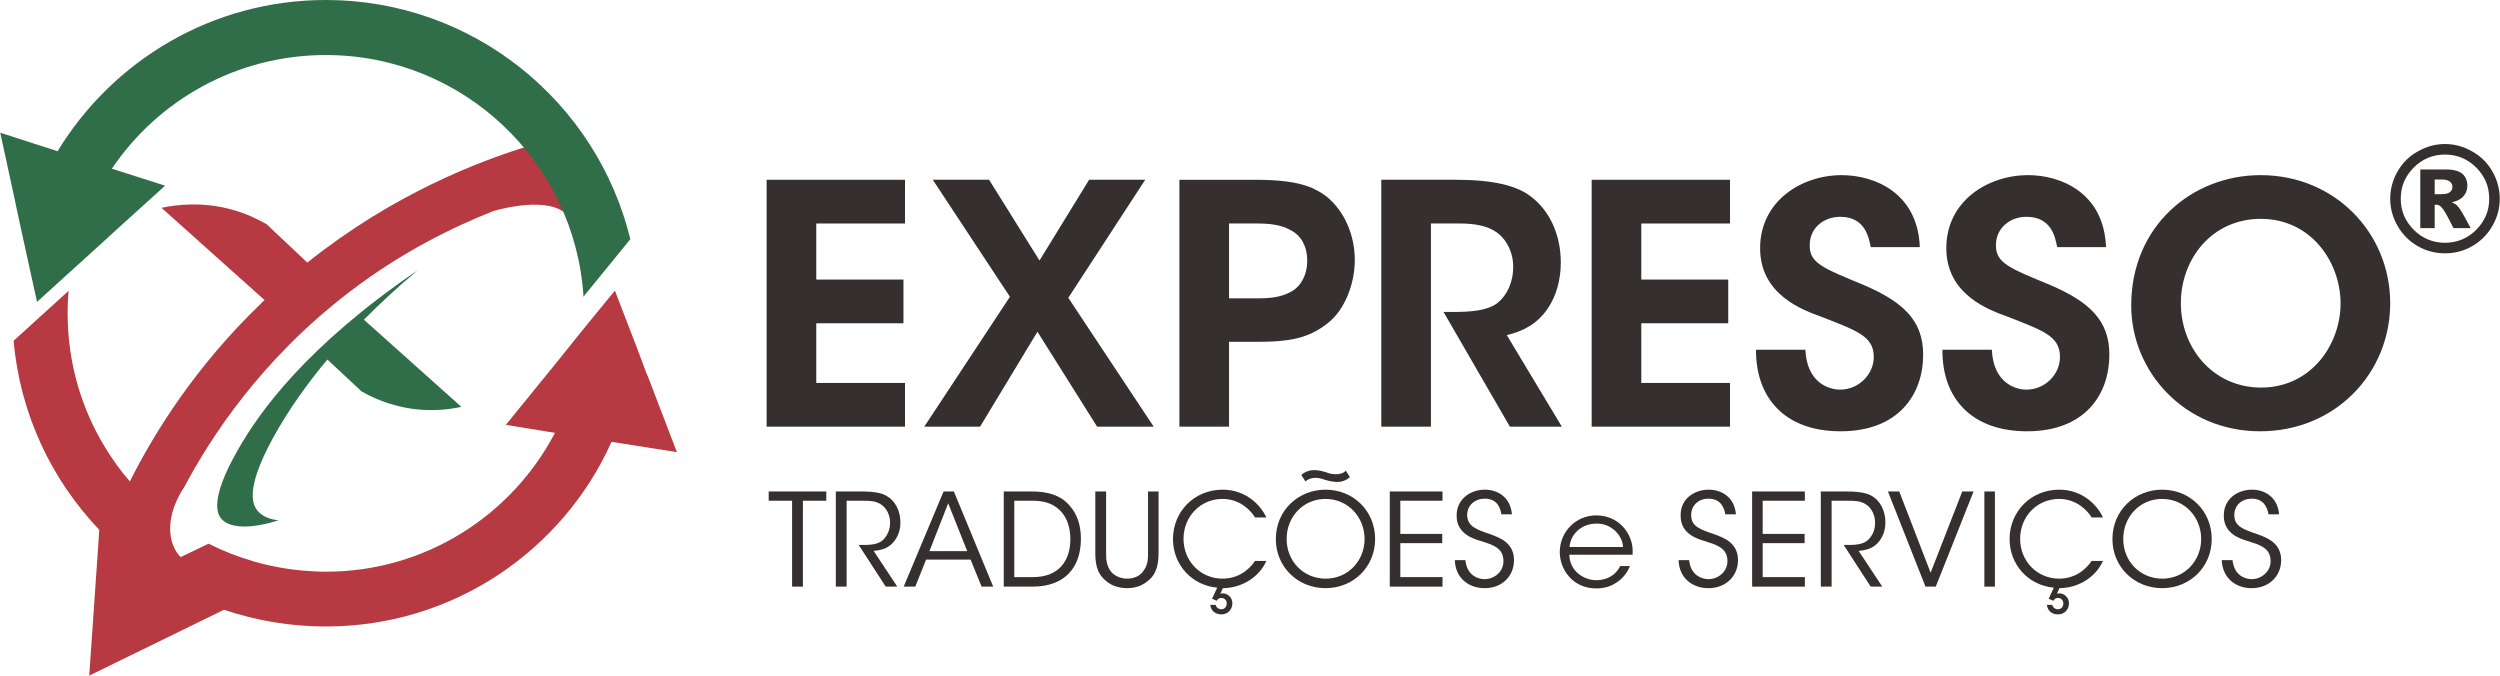 <?xml version="1.0" encoding="UTF-8"?>
<!DOCTYPE svg PUBLIC "-//W3C//DTD SVG 1.1//EN" "http://www.w3.org/Graphics/SVG/1.1/DTD/svg11.dtd">
<!-- Creator: CorelDRAW X7 -->
<svg xmlns="http://www.w3.org/2000/svg" xml:space="preserve" width="1025px" height="277px" version="1.1" style="shape-rendering:geometricPrecision; text-rendering:geometricPrecision; image-rendering:optimizeQuality; fill-rule:evenodd; clip-rule:evenodd"
viewBox="0 0 9719 2627"
 xmlns:xlink="http://www.w3.org/1999/xlink">
 <defs>
  <style type="text/css">
   <![CDATA[
    .fil1 {fill:#306E49}
    .fil3 {fill:#352F30}
    .fil2 {fill:#B73941}
    .fil0 {fill:#352F30;fill-rule:nonzero}
   ]]>
  </style>
 </defs>
 <g id="Camada_x0020_1">
  <path class="fil0" d="M9719 773c0,38 -10,73 -29,106 -19,33 -45,59 -78,78 -33,19 -68,28 -106,28 -38,0 -73,-9 -106,-28 -33,-19 -59,-45 -78,-78 -19,-33 -29,-68 -29,-106 0,-38 10,-74 29,-107 19,-33 45,-59 78,-77 33,-19 68,-29 106,-29 38,0 73,10 106,29 33,18 59,44 78,77 19,33 29,69 29,107zm-41 0c0,-48 -17,-88 -51,-122 -33,-33 -74,-50 -121,-50 -47,0 -88,17 -121,50 -34,34 -51,74 -51,122 0,47 17,87 51,121 33,33 74,50 121,50 47,0 88,-17 121,-50 34,-34 51,-74 51,-121zm-268 -114l101 0c29,0 50,6 63,17 13,12 19,27 19,47 0,15 -5,28 -15,40 -9,11 -25,19 -46,24 9,3 15,7 19,10 6,6 12,13 18,24 1,0 13,22 37,66l-67 0c-22,-44 -36,-70 -44,-78 -7,-9 -15,-13 -22,-13 -2,0 -4,0 -7,1l0 90 -56 0 0 -228zm56 96l25 0c16,0 27,-2 34,-8 7,-5 10,-12 10,-20 0,-9 -3,-15 -10,-21 -6,-5 -17,-8 -32,-8l-27 0 0 57z"/>
  <g id="_2584390328336">
   <path class="fil1" d="M1414 1243c61,-61 130,-126 209,-192 -430,293 -616,550 -701,702 -111,194 -75,248 -64,262 51,63 201,16 224,8 -28,-3 -62,-12 -83,-39 -21,-27 -47,-96 83,-319 42,-71 102,-162 190,-267l133 124c33,19 76,39 128,53 110,31 206,19 260,7l-379 -339 0 0z"/>
   <path class="fil2" d="M2525 1481l-15 -37 -33 -88 -87 -226 -122 149 -90 112 -25 31 -187 230 191 31c-168,321 -504,540 -891,540 -29,0 -57,-2 -85,-4l0 0c-132,-11 -258,-48 -371,-105l-108 52c-7,-6 -12,-13 -16,-19 -43,-66 -30,-165 30,-254 102,-192 298,-495 642,-758 204,-156 404,-253 561,-315 140,-38 257,-32 290,25 5,8 8,17 10,29 72,-106 57,-231 -12,-284 -57,-45 -135,-27 -150,-23 -193,59 -526,185 -863,454l-158 -149c-35,-20 -80,-42 -135,-57 -116,-32 -217,-19 -274,-7l401 359c-6,5 -11,9 -16,15 -251,242 -410,495 -508,690 -36,-41 -68,-86 -96,-132l0 0c-93,-152 -146,-331 -146,-522 0,-29 1,-58 4,-87l-7 6 -207 188c25,284 147,540 333,735l-5 76 -34 491 442 -216 82 -40 0 0c125,42 258,65 396,65 495,0 921,-295 1111,-718l254 40 -106 -277 0 0z"/>
   <path class="fil1" d="M2450 930l-176 216 -6 8c-33,-525 -469,-940 -1002,-940 -346,0 -652,175 -832,442l207 66 -189 171 -60 55 -117 106 -132 120 -57 -260 -15 -69 -17 -80 -54 -249 223 72c214,-352 601,-588 1043,-588 573,0 1054,396 1184,930l0 0z"/>
   <path class="fil3" d="M2980 1659l538 0 0 -170 -345 0 0 -232 339 0 0 -170 -339 0 0 -218 345 0 0 -170 -538 0 0 960z"/>
   <path class="fil3" d="M3593 1659l217 0 223 -369 232 369 220 0 -332 -501 299 -459 -218 0 -193 314 -196 -314 -219 0 300 455 -333 505 0 0z"/>
   <path class="fil3" d="M4585 699l0 960 193 0 0 -330 118 0c140,0 205,-23 270,-76 61,-49 101,-148 101,-242 0,-95 -39,-189 -109,-246 -55,-42 -120,-66 -282,-66l-291 0 0 0zm193 170l107 0c48,0 92,4 131,25 37,18 66,58 66,119 0,61 -29,104 -64,122 -39,21 -81,25 -126,25l-114 0 0 -291 0 0z"/>
   <path class="fil3" d="M5370 1659l193 0 0 -790 113 0c54,0 101,8 136,30 43,27 71,80 71,139 0,58 -23,109 -61,140 -40,31 -109,35 -172,35l-38 0 258 446 202 0 -214 -356c63,-15 117,-42 159,-103 32,-47 51,-109 51,-179 0,-106 -42,-204 -122,-261 -51,-37 -137,-61 -286,-61l-290 0 0 960z"/>
   <path class="fil3" d="M6188 1659l538 0 0 -170 -345 0 0 -232 338 0 0 -170 -338 0 0 -218 345 0 0 -170 -538 0 0 960z"/>
   <path class="fil3" d="M6827 1360c-1,186 111,317 329,317 226,0 321,-144 321,-298 0,-136 -82,-206 -229,-270 -162,-67 -214,-86 -212,-157 0,-65 54,-109 118,-109 94,0 111,74 119,118l191 0c-8,-212 -177,-280 -304,-280 -155,0 -317,100 -317,284 0,182 167,241 239,267 134,53 203,74 203,156 0,67 -58,127 -131,127 -42,0 -129,-25 -135,-155l-192 0 0 0z"/>
   <path class="fil3" d="M7552 1360c-2,186 111,317 329,317 226,0 320,-144 320,-298 0,-136 -81,-206 -228,-270 -162,-67 -214,-86 -213,-157 0,-65 55,-109 118,-109 95,0 112,74 120,118l190 0c-8,-212 -176,-280 -303,-280 -156,0 -318,100 -318,284 0,182 168,241 240,267 134,53 202,74 202,156 0,67 -57,127 -131,127 -41,0 -128,-25 -134,-155l-192 0 0 0z"/>
   <path class="fil3" d="M8286 1188c0,257 207,489 501,489 293,0 506,-226 506,-498 0,-272 -214,-498 -504,-498 -267,0 -503,199 -503,506l0 1 0 0zm193 -10c0,-169 119,-327 311,-327 196,0 310,169 310,329 0,159 -114,327 -309,327 -186,0 -312,-153 -312,-328l0 -1z"/>
   <path class="fil3" d="M3079 2281l42 0 0 -334 91 0 0 -36 -224 0 0 36 91 0 0 334z"/>
   <path class="fil3" d="M3249 2281l42 0 0 -334 58 0c33,0 56,1 75,14 23,14 36,43 36,71 0,27 -9,49 -28,68 -20,19 -56,19 -82,19l-12 0 105 162 45 0 -92 -139c34,-3 60,-11 82,-40 16,-22 23,-48 22,-73 0,-42 -20,-81 -51,-99 -18,-12 -45,-19 -103,-19l-97 0 0 370z"/>
   <path class="fil3" d="M3600 2176l173 0 43 105 45 0 -153 -370 -40 0 -155 370 45 0 42 -105zm160 -33l-147 0 73 -186 74 186 0 0z"/>
   <path class="fil3" d="M3902 2281l112 0c125,0 188,-74 188,-186 0,-52 -14,-96 -44,-129 -37,-44 -93,-55 -146,-55l-110 0 0 370 0 0zm41 -334l73 0c51,0 85,16 109,42 24,27 36,64 36,107 0,90 -50,148 -145,148l-73 0 0 -297 0 0z"/>
   <path class="fil3" d="M4258 1911l0 234c0,41 3,83 42,114 23,21 56,28 82,28 32,0 59,-10 80,-28 37,-28 42,-71 42,-114l0 -234 -41 0 0 234c0,29 0,51 -18,75 -12,19 -37,30 -63,30 -27,0 -52,-12 -65,-30 -17,-25 -17,-47 -17,-75l0 -234 -42 0z"/>
   <path class="fil3" d="M4754 2287c82,-1 145,-50 169,-106l-44 0c-9,14 -49,69 -126,69 -86,0 -152,-68 -152,-155 0,-86 65,-155 152,-155 71,0 113,50 126,72l44 0c-21,-47 -79,-108 -170,-108 -111,0 -193,86 -193,192 0,100 73,180 172,189l-20 43 18 8c4,-7 10,-11 18,-11 11,0 21,8 21,21 0,15 -10,23 -21,23 -7,0 -18,-3 -22,-17l-21 0c5,35 35,37 43,37 29,0 43,-23 43,-43 0,-22 -17,-39 -39,-39 -3,0 -6,1 -8,2l10 -22 0 0z"/>
   <path class="fil3" d="M4960 2097c0,106 84,190 193,190 109,0 193,-83 193,-191 0,-109 -84,-192 -193,-192 -104,0 -193,79 -193,192l0 1 0 0zm42 -2c0,-85 64,-155 151,-155 88,0 152,71 152,156 0,84 -64,154 -151,154 -87,0 -152,-68 -152,-154l0 -1zm230 -265c-9,10 -22,14 -38,14 -15,0 -26,-3 -40,-8 -13,-4 -29,-8 -45,-8 -18,0 -38,7 -50,19l16 25c9,-8 22,-14 38,-14 12,0 25,3 39,8 14,4 31,8 46,8 18,0 36,-6 50,-19l-16 -25z"/>
   <path class="fil3" d="M5403 2281l205 0 0 -37 -164 0 0 -132 163 0 0 -36 -163 0 0 -129 164 0 0 -36 -205 0 0 370z"/>
   <path class="fil3" d="M5656 2178c2,70 54,109 116,109 69,0 114,-48 114,-109 0,-67 -55,-87 -90,-100 -56,-19 -92,-31 -92,-76 0,-38 31,-63 68,-63 49,0 61,36 65,61l41 0c-6,-70 -59,-96 -105,-96 -56,0 -111,36 -110,102 0,70 65,89 95,98 43,14 87,25 87,78 0,41 -35,70 -74,70 -23,0 -68,-13 -74,-74l-41 0 0 0z"/>
   <path class="fil3" d="M6347 2157c4,-43 -12,-85 -43,-115 -25,-24 -60,-38 -98,-38 -80,0 -142,64 -142,143 0,66 49,141 142,141 28,0 55,-7 77,-22 23,-14 42,-36 54,-65l-38 0c-17,35 -51,55 -93,55 -45,0 -103,-32 -105,-99l246 0 0 0zm-245 -30c3,-49 46,-91 104,-91 56,-2 102,44 104,91l-208 0z"/>
   <path class="fil3" d="M6526 2178c2,70 54,109 116,109 69,0 115,-48 115,-109 0,-67 -55,-87 -90,-100 -57,-19 -93,-31 -92,-76 0,-38 30,-63 67,-63 49,0 61,36 66,61l41 0c-6,-70 -59,-96 -106,-96 -56,0 -111,36 -109,102 0,70 64,89 94,98 43,14 88,25 88,78 0,41 -36,70 -74,70 -23,0 -69,-13 -75,-74l-41 0 0 0z"/>
   <path class="fil3" d="M6812 2281l205 0 0 -37 -164 0 0 -132 163 0 0 -36 -163 0 0 -129 164 0 0 -36 -205 0 0 370z"/>
   <path class="fil3" d="M7079 2281l42 0 0 -334 58 0c33,0 56,1 75,14 23,14 36,43 36,71 0,27 -8,49 -28,68 -20,19 -56,19 -82,19l-12 0 105 162 45 0 -92 -139c34,-3 60,-11 82,-40 16,-22 23,-48 22,-73 0,-42 -20,-81 -50,-99 -19,-12 -46,-19 -104,-19l-97 0 0 370z"/>
   <path class="fil3" d="M7486 2281l40 0 147 -370 -44 0 -123 316 -122 -316 -44 0 146 370 0 0z"/>
   <path class="fil3" d="M7715 2281l41 0 0 -370 -41 0 0 370z"/>
   <path class="fil3" d="M8007 2287c82,-1 145,-50 169,-106l-44 0c-9,14 -49,69 -126,69 -86,0 -152,-68 -152,-155 0,-86 65,-155 152,-155 71,0 113,50 126,72l44 0c-21,-47 -79,-108 -170,-108 -111,0 -193,86 -193,192 0,100 73,180 172,189l-20 43 18 8c4,-7 10,-11 18,-11 11,0 21,8 21,21 0,15 -10,23 -21,23 -7,0 -18,-3 -22,-17l-21 0c5,35 35,37 43,37 29,0 43,-23 43,-43 0,-22 -17,-39 -39,-39 -3,0 -6,1 -8,2l10 -22 0 0z"/>
   <path class="fil3" d="M8213 2097c0,106 84,190 193,190 109,0 193,-83 193,-191 0,-109 -84,-192 -193,-192 -104,0 -193,79 -193,192l0 1 0 0zm42 -2c0,-85 64,-155 151,-155 88,0 152,71 152,156 0,84 -64,154 -151,154 -87,0 -152,-68 -152,-154l0 -1z"/>
   <path class="fil3" d="M8638 2178c3,70 54,109 116,109 69,0 115,-48 115,-109 0,-67 -55,-87 -90,-100 -56,-19 -93,-31 -92,-76 0,-38 30,-63 67,-63 49,0 61,36 66,61l41 0c-6,-70 -59,-96 -105,-96 -57,0 -111,36 -110,102 0,70 64,89 94,98 43,14 88,25 88,78 0,41 -36,70 -74,70 -23,0 -68,-13 -74,-74l-42 0 0 0z"/>
  </g>
 </g>
</svg>
